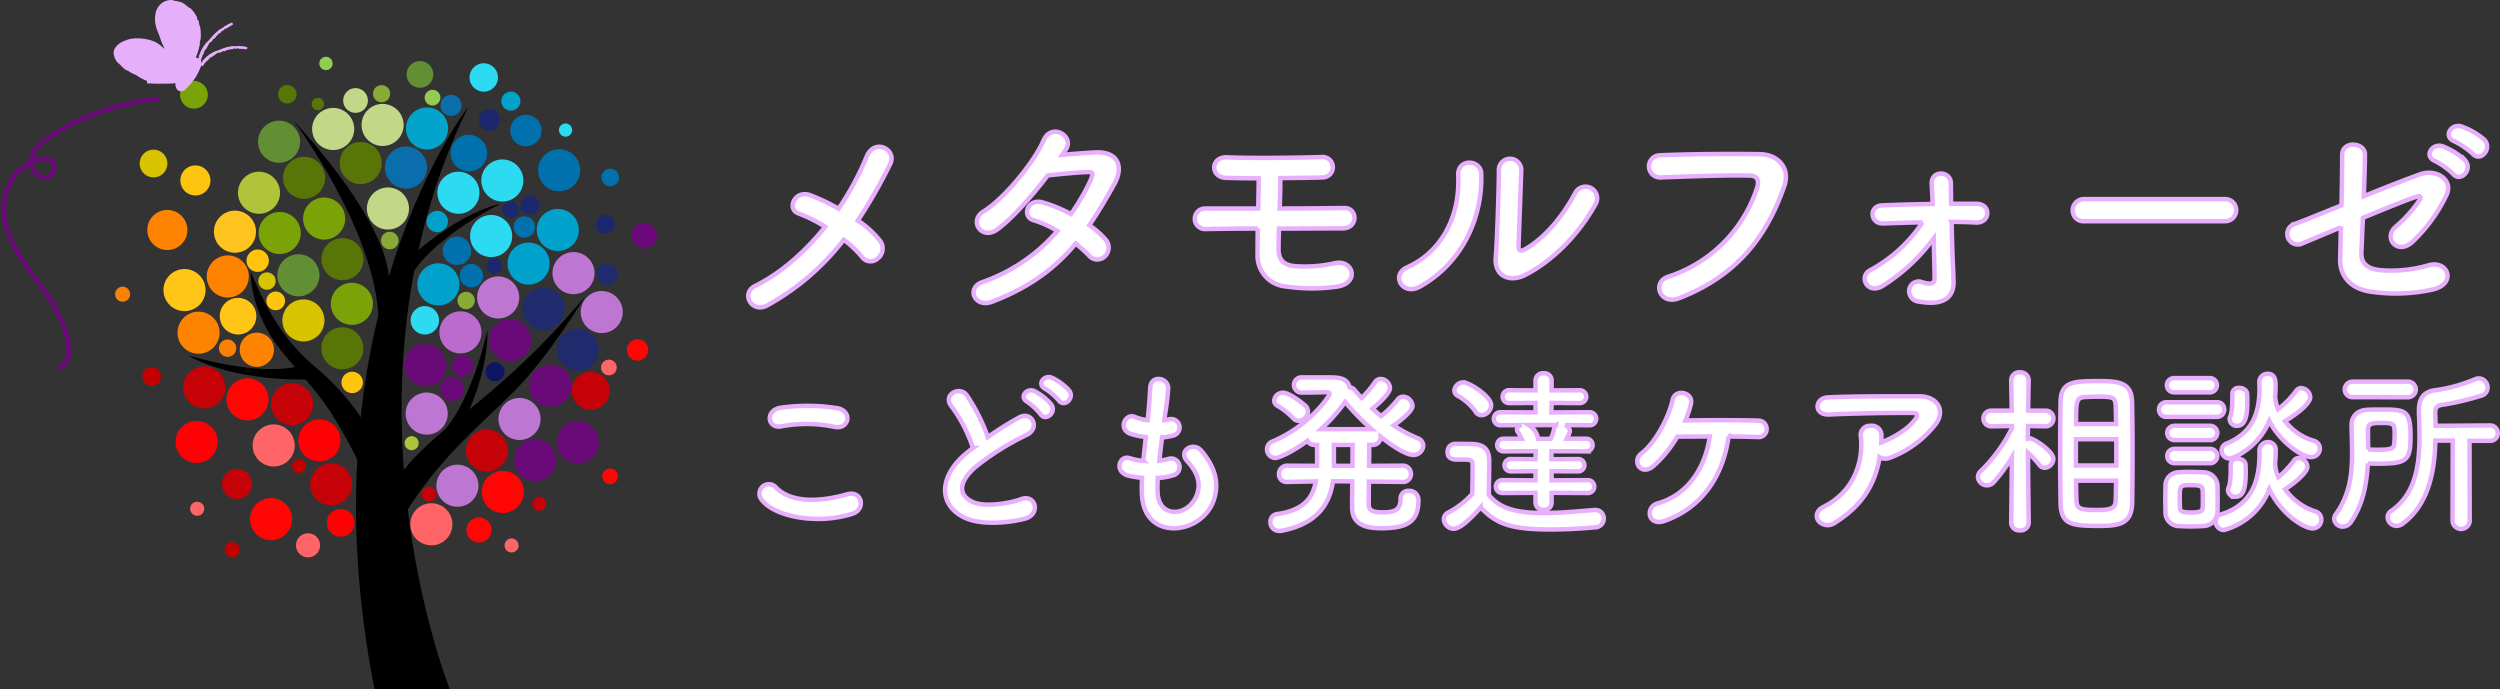 <svg xmlns="http://www.w3.org/2000/svg" width="559.42" height="154.224"><rect width="100%" height="100%" fill="#333333" stroke="none"/><defs><clipPath id="a"><path data-name="パス 11102" d="M202 57.371h25.166v130.555H202zm0 0" transform="translate(-202 -57.371)"/></clipPath><clipPath id="b"><path data-name="パス 11116" d="M182 30.8h3.3v3.383H182zm0 0" transform="translate(-182 -30.801)"/></clipPath><clipPath id="c"><path data-name="パス 11152" d="M71.359 155h3.565v3.713h-3.565zm0 0" transform="translate(-71.359 -155)"/></clipPath><clipPath id="d"><path data-name="パス 11218" d="M351 120h5.935v6.188H351zm0 0" transform="translate(-351 -120)"/></clipPath><clipPath id="e"><path data-name="パス 11224" d="M70 0h30.16v20.628H70zm0 0" transform="translate(-70)"/></clipPath><clipPath id="f"><path data-name="パス 11226" d="M9 52h36.305v61.438H9zm0 0" transform="translate(-9 -52)"/></clipPath></defs><g data-name="グループ 31756"><path data-name="パス 13928" d="M188.8 53.65a23.354 23.354 0 014.05 3.8 2.355 2.355 0 003.55.4 2.851 2.851 0 00.55-3.95 21.459 21.459 0 00-5-4.55 114.4 114.4 0 007.25-12.65c1.6-3.2-3.5-5.9-5.25-1.7a64 64 0 01-6.3 11.7 46.064 46.064 0 00-6.3-3c-3.5-1.35-5.4 3.1-2.7 4.05a31.876 31.876 0 016 3C180.3 56.15 175 61 168.95 64c-3.25 1.6-.75 6.2 2.7 4.35a55.07 55.07 0 0017.15-14.7zm51.9.85a28.5 28.5 0 013 2.7 2.4 2.4 0 003.55.15 2.709 2.709 0 00.1-3.8 18.888 18.888 0 00-3.6-3.15c1.95-2.85 3.8-5.95 5.65-9.3 1.95-3.55 1.05-7.15-4.1-7-2.4.1-5.15.35-7.6.55q.525-.75.9-1.35c1.75-2.9-3.4-6-5.15-1.75-1.8 4.3-8.5 12.75-13.35 15.75-3.4 2.1-.45 6.45 2.9 4.15 3.35-2.35 7.95-7.6 11.45-12.2 1.7-.2 6.85-.7 8.85-.75 1.3-.05 1.5.2.55 2.25a49.14 49.14 0 01-4.2 7.15 33.089 33.089 0 00-6.3-2.6c-3.5-1-4.8 3.25-2 4a21.885 21.885 0 015.25 2.4 38.931 38.931 0 01-16.7 11.4c-3.8 1.25-1.85 5.95 2.15 4.4 8.6-3.3 14.2-7.65 18.65-13zm40.75-3.35c-.05 1.9-.05 3.85-.05 5.85a6.9 6.9 0 006.3 7.1 39.609 39.609 0 0011.4.05c5.25-.7 3.8-6.2-.45-5.25a30.391 30.391 0 01-8.95.65c-2.65-.25-3.6-1.65-3.6-3.75 0-1.45.05-3.05.1-4.65 5 0 10-.05 14.25-.05 3.5 0 3.4-4.6.35-4.55-3.85.05-9.15.1-14.45.1.1-2.45.15-4.8.15-6.8 3.55-.05 7-.05 9.45-.15a2.286 2.286 0 10-.3-4.55c-5.45.15-15.75.3-21 .05-3.85-.2-3.9 4.5-.3 4.6 1.8.05 4.4.1 7.3.1 0 2-.05 4.25-.1 6.75h-11.8a2.307 2.307 0 10.15 4.6c3.25-.05 7.3-.1 11.55-.1zm75.55-5.4a2.6 2.6 0 10-4.55-2.5c-2.9 5.4-6.85 10.05-11.15 12.5-.95.55-1.55.45-1.5-.65.05-1.7.55-14.9.6-16.85a2.509 2.509 0 10-5 0c0 2.95-.35 14.85-.7 19.35-.35 4.3 3.2 5.6 6.45 4 6.8-3.45 12.4-9.65 15.85-15.85zm-39.3 18.4c9.8-5.45 14.1-15.85 13.75-25.3-.1-3.2-5.35-3.45-5.15.4.45 9.55-4 17.25-11.4 20.55-3.8 1.7-1.05 6.5 2.8 4.35zm57.95 2.6c14-5.35 20.1-15.05 23.6-25.05 1.45-4.1-1.4-7.15-5.45-7.2-6.35-.1-15.7-.05-22.3.25a2.477 2.477 0 10.1 4.95c7.2-.25 15.1-.55 20-.4 1.85.05 2 1.3 1.6 2.65a30.939 30.939 0 01-19.85 19.95c-3.8 1.2-1.95 6.45 2.3 4.85zm61.05-17.1c1.85 0 3.65.05 5.45.15 3.25.15 3.5-4.15.15-4.2h-5.7c-.05-1.95-.05-3.55-.05-4.55 0-2.85-4.45-3.1-4.3.15.05.9.15 2.5.2 4.45-3.8.05-7.65.15-11.2.3-3.2.1-2.8 4.15.15 4.05 2.85-.1 5.8-.2 8.8-.25a32.474 32.474 0 01-11.7 10.7c-2.75 1.45-.55 5.7 2.9 3.45a41.9 41.9 0 0011.3-10.55c.1 3.5.15 6.9.2 8.9.05 1.65-1.65 1.25-2.9.85a2.116 2.116 0 00-2.75 1.6 2.365 2.365 0 002.25 2.8c5.9 1.05 7.75-1.4 7.65-4.55-.05-1-.05-1.65-.1-2.8-.15-2.7-.25-6.75-.35-10.5zm61.15-.15a2.476 2.476 0 100-4.95h-31.4a2.55 2.55 0 00-2.65 2.55 2.408 2.408 0 002.65 2.4zm55.5-15.05c1.7 1.9 4.5-1.25 2.5-3.25a16.122 16.122 0 00-5.05-2.9c-2.35-.75-4.15 2.3-1.6 3.3a18.517 18.517 0 014.15 2.85zm-4.4 4.5c1.65 1.95 4.55-1.05 2.6-3.15a15.628 15.628 0 00-4.95-3.05c-2.3-.85-4.3 2.2-1.75 3.25a17.5 17.5 0 014.1 2.95zm-25.15 11.9c-.05 2.85-.1 5.35-.15 7.1-.1 4.1 2.65 6.8 7.05 7.35a38.823 38.823 0 0013.6-.5c5.65-1.3 3.45-6.8-1-5.4a29.874 29.874 0 01-10.75 1.05c-3-.35-4.25-1.6-4.15-4.05.1-1.85.2-4.6.35-7.65 5.05-2.1 10-4.1 11.75-4.65.95-.3 1.6-.35.7 1a29.627 29.627 0 01-5.2 5.7c-2.75 2.55.5 6.35 3.8 3.35a35.4 35.4 0 007.65-10.5c1.6-3.35-2.2-5.95-5.9-4.65-2.4.85-7.45 2.8-12.6 4.9.1-3.4.25-6.75.25-9.4 0-2.6-5.1-3.15-5.1.2 0 3-.05 7.15-.15 11.25-5.1 2.05-9.45 3.85-10.45 4.15a2.356 2.356 0 101.85 4.3c.85-.35 4.3-1.8 8.45-3.55zM186.72 95.52c3.24.68 4.12-3.44.76-4.16a42.466 42.466 0 00-12.76-.12c-3.56.52-3.04 4.76.12 4.16a30.411 30.411 0 0111.88.12zm3.92 19.48c3.24-1 2.28-5.32-1.04-4.4-6.04 1.72-12.52 2-15.92-1.48a2.109 2.109 0 00-3.32 2.6c2.76 3.88 12.36 5.76 20.28 3.28zm48.56-27.68a12.858 12.858 0 00-3.72-2.76c-1.8-.84-3.56 1.4-1.6 2.44a13.585 13.585 0 013.04 2.6c1.16 1.68 3.68-.48 2.28-2.28zm-4 3.12a13 13 0 00-3.64-2.88c-1.76-.92-3.6 1.28-1.68 2.36a13.937 13.937 0 012.96 2.76c1.12 1.72 3.72-.4 2.36-2.24zm-17.48 9.8c-.4.28-.76.6-1.16.92-6.48 5.16-6.72 11.64-.96 14.56 3.96 2 10.64 1.2 13.8.32 3.56-1 2.36-5.6-1-4.32-2.4.88-8.12 1.92-10.92.52-3.12-1.52-3-4.52.96-7.88a60.123 60.123 0 0111.36-7.08c3.08-1.56 1-5.4-1.72-3.88a76.3 76.3 0 00-7.04 4.4 40.6 40.6 0 00-4.68-9.32c-1.6-2.28-5.52-.12-3.44 2.44a32.528 32.528 0 014.8 9.32zm41.36 6.72a14.4 14.4 0 003.56-.64 1.911 1.911 0 10-1.28-3.6 13.633 13.633 0 01-1.92.36c.16-1.68.36-3.4.6-5.2a12.428 12.428 0 002.44-.4 1.878 1.878 0 10-.92-3.64 7.37 7.37 0 01-1 .2c.04-.48.12-.96.16-1.44a50.38 50.38 0 00.68-5.76c0-2.36-3.8-3-4-.2-.12 1.88-.2 3.4-.44 5.92-.04.48-.12 1-.16 1.48a11.306 11.306 0 01-2.88-.76c-2.12-.88-3.88 2.8-.84 3.84a18.223 18.223 0 003.32.68c-.2 1.8-.4 3.56-.56 5.32a14.017 14.017 0 01-3.08-.6c-2.28-.76-3.52 3.04-.28 3.92a21.8 21.8 0 003.08.48 35.61 35.61 0 00-.04 3.56c.32 10.68 13.08 9.36 15.96 1.76 1.52-4.04.4-7.84-2.72-11.44-1.76-2.04-5.2.08-3.12 2.36 2.24 2.44 3.36 5.08 1.96 8.08-2.08 4.44-8.32 4.68-8.56-1.04a29.635 29.635 0 01.04-3.24zm54.76.88a1.741 1.741 0 001.88-1.8 1.8 1.8 0 00-1.92-1.84l-7.44.04c0-1.8.04-3.48.04-4.68h.64a1.732 1.732 0 001.88-1.76v-.08c2.52 2 5.68 4.08 7.32 4.08a2.182 2.182 0 002.24-2.08 1.856 1.856 0 00-1.28-1.68 29.518 29.518 0 01-5.32-2.84c2.88-2.12 4.2-3.52 4.2-4.4a2.232 2.232 0 00-2.08-2.04 1.543 1.543 0 00-1.28.68 22.8 22.8 0 01-3.68 3.68 38.45 38.45 0 01-1.92-1.68c.84-.68 3.92-3.28 3.92-4.64a2.163 2.163 0 00-2.08-2 1.512 1.512 0 00-1.32.76 21.471 21.471 0 01-2.96 3.48c-.56-.6-1.08-1.2-1.6-1.8a1.447 1.447 0 00-1.08-.56c-.52-2.2-2.56-2.24-5.12-2.24h-5.64a1.7 1.7 0 000 3.4c2.28 0 4.16-.04 5.64-.08.4 0 .64.12.64.4 0 .44-4.48 7.12-12.8 10.64a1.836 1.836 0 00-1.2 1.72 1.913 1.913 0 001.84 1.96c.88 0 4.08-1.52 7.2-3.84a1.766 1.766 0 001.68.92h.48v4.68l-6.64-.04a1.835 1.835 0 00-1.88 1.92 1.669 1.669 0 001.84 1.72h.04l6.36-.12c-.64 3.64-2.68 6.48-8.72 7.32a1.688 1.688 0 00-1.44 1.76 1.951 1.951 0 002.08 2 4.454 4.454 0 00.68-.08c7.96-1.64 10.52-6.16 11.24-11.04l4.32.04c-.04 2.84-.04 5.32-.04 5.84 0 4.6 4.56 4.64 6.72 4.64 5.44 0 8.12-1.44 8.12-6.16a2.038 2.038 0 00-2.16-2.2 1.707 1.707 0 00-1.84 1.8c0 2.36-1.24 3-3.8 3-1.96 0-3.24-.16-3.32-1.64 0-.52 0-2.68.04-5.24l7.48.08zM290.6 94.16a2.174 2.174 0 002.08-2.08 1.867 1.867 0 00-.52-1.24c-.12-.12-3.44-2.96-5.04-2.96a1.945 1.945 0 00-2 1.76 1.388 1.388 0 00.8 1.2 16.478 16.478 0 013.48 2.76 1.545 1.545 0 001.2.56zm5 1.88a43.073 43.073 0 005.4-6.08 59.561 59.561 0 005.92 6.08zm2.92 8.2c0-.32-.04-.6-.04-.92v-3.76h4.2c-.04 1.2-.04 2.88-.04 4.68zm56.84 6.08a1.441 1.441 0 000-2.88l-8.16.04v-2.04l5.96.04a1.38 1.38 0 000-2.76l-6 .04v-1.8l7.8.04a1.42 1.42 0 000-2.84h-4.36q.36-.72.6-1.32a.861.861 0 00.08-.44 1.526 1.526 0 00-1.08-1.28l5.52.04a1.46 1.46 0 000-2.92l-8.56.04.04-2.12 6.32.04a1.44 1.44 0 000-2.88l-6.32.04v-2.28a1.609 1.609 0 00-1.76-1.56 1.657 1.657 0 00-1.84 1.56v2.28l-5.92-.04a1.44 1.44 0 000 2.88l5.92-.04v2.12l-7.88-.04a1.46 1.46 0 000 2.92l4.76-.04c-.6.16-1.04.52-1.04 1a1.192 1.192 0 00.2.56 8.483 8.483 0 01.84 1.48h-4.04a1.42 1.42 0 100 2.84l7.2-.04-.04 1.8-5.56-.04a1.38 1.38 0 000 2.76l5.56-.04v2.04l-7.44-.04a1.44 1.44 0 100 2.88l7.44-.04v2.24a1.657 1.657 0 001.84 1.56 1.609 1.609 0 001.76-1.56v-2.24zm-23.84-17.4a2.336 2.336 0 002.16-2.24c0-2.04-5-5.12-6.2-5.12a2.048 2.048 0 00-2.04 1.8 1.4 1.4 0 00.8 1.24 11.944 11.944 0 013.92 3.48 1.58 1.58 0 001.36.84zm-.2 20.64c3.48 3.56 6.4 4.92 15.72 4.92 3.68 0 7.36-.24 9.84-.48a1.959 1.959 0 002-1.96 1.868 1.868 0 00-1.92-1.92h-.2c-3.04.24-7.4.68-11.4.68-5.56 0-9.68-.84-12.2-4.04 0-2.56.08-5.32.08-7.64 0-2.56-1.2-3.68-3.76-3.76-1.32-.04-2.44-.04-3.88-.04a1.714 1.714 0 00-1.68 1.8c0 1.68 1.44 1.72 2.2 1.72h1.56c1.36 0 1.84.12 1.84 1.16v1.64c0 1.52-.04 3.08-.08 4.88a19.144 19.144 0 01-5.36 4.16 1.714 1.714 0 00-1 1.52 2.262 2.262 0 002.2 2.12c1.56 0 4.04-2.52 6.04-4.76zm16.92-18.44a.905.905 0 00-.44.68 9.961 9.961 0 01-.8 2.4h-2.8a.741.741 0 00-.08-.28 4.385 4.385 0 00-2.04-2.8zm38.56 2.56c2.68 0 5.08.08 6.56.12a1.767 1.767 0 001.96-1.8 1.847 1.847 0 00-1.88-1.88c-3.44-.12-11.56-.12-16.28-.04a25.867 25.867 0 001.2-3.64c.68-2.64-3.48-3.6-4.08-.96-.92 4.16-4 9.72-6.96 11.96-2.28 1.72-.12 5.28 2.72 2.8a27.012 27.012 0 005.28-6.52c1.92-.04 4.56-.04 7.28-.04-1 6.92-4.84 13.04-11.68 14.96-2.84.8-2.2 5.24 1.56 3.92 8.68-3.08 13.16-10.4 14.32-18.88zm33.8 4.64a2.6 2.6 0 002.28.12 23.255 23.255 0 009.92-7.12c2.8-3.16.88-6.64-3.28-6.64-6 0-14.72-.04-20.52.24-3 .16-3.2 4 .32 3.84 5.6-.28 14.32-.4 18.8-.36 1.04 0 1.04.6.44 1.44-1.56 2.16-4.6 3.96-7.28 5.04-.12.04-.2.12-.32.16.04-.48.04-1 .04-1.48a2.13 2.13 0 00-2.4-2.28 2.047 2.047 0 00-2.2 2.44c.6 5.8-1.68 12.4-8.4 15.72-1.6.8-1.76 2.2-1.08 3.12a2.717 2.717 0 003.76.36c5.92-3.72 8.92-8.48 9.92-14.6zm40.48 10.12c.12 5.04 2.36 5.24 9.04 5.24 4.8 0 6.92-.92 7-5.32.04-3.24.08-6.96.08-10.68 0-4.28-.04-8.52-.12-11.88-.12-4.48-3.48-4.52-7.8-4.52-5.4 0-8.16.16-8.2 4.76-.04 3.2-.08 7.24-.08 11.28 0 4 .04 8 .08 11.12zm-7.12 4.52s-.12-9.4-.16-15.64a19.678 19.678 0 012.52 2.68 1.528 1.528 0 001.24.68 2.078 2.078 0 001.92-2c0-1.76-4.48-4.6-5.28-4.6a1.7 1.7 0 00-.44.08c0-.88.04-1.84.04-2.84l3.92.08h.04a1.76 1.76 0 00-.04-3.52h-3.88c.04-3.6.12-6.76.12-6.76v-.04a1.819 1.819 0 00-1.96-1.76 1.774 1.774 0 00-1.96 1.76v.04l.12 6.76h-4.56a1.76 1.76 0 10-.04 3.52h.04l4.6-.08v.52a35.591 35.591 0 01-6.96 9.56 1.87 1.87 0 00-.64 1.32 2.019 2.019 0 003.56 1.16 37.081 37.081 0 004.04-5.52l-.16 14.6v.04a1.761 1.761 0 001.96 1.68 1.782 1.782 0 001.96-1.68zm10.6-22.08c0-5.28.04-5.92 2.12-6.04.76-.04 1.6-.08 2.44-.08 4.04 0 4.24.12 4.32 2.48.04 1.08.04 2.32.08 3.64zm9 9.28h-9.04v-5.88h9.04zm-.04 3.4c-.04 1.4-.04 2.76-.08 3.96-.04 1.72-.16 2.6-3.88 2.6-4.28 0-4.88-.2-4.92-2.48-.04-1.2-.08-2.6-.08-4.08zm35.56-18.68a24.316 24.316 0 00.12-2.44c0-1.2-.04-2.8-1.76-2.8a1.849 1.849 0 00-1.88 1.88v.08c0 .44.04.88.04 1.28 0 5.6-1.6 9.96-7.32 12.36a1.677 1.677 0 00-1.16 1.56 1.783 1.783 0 001.76 1.8c.8 0 6.44-2.32 8.92-8.4 2.36 4.68 7.28 8.08 9.36 8.08a1.928 1.928 0 001.96-1.92 1.832 1.832 0 00-1.48-1.76 12.627 12.627 0 01-6.32-4.36c5.32-3.28 5.64-4.92 5.64-5.32a2.164 2.164 0 00-2-2.08 1.413 1.413 0 00-1.2.68 20.1 20.1 0 01-4 4.04 9.614 9.614 0 01-.64-2.56zm-8.48 6.4c1.76 0 2.28-2.08 2.28-5.28 0-.64 0-1.28-.04-1.88-.04-.84-.92-1.32-1.8-1.32a1.363 1.363 0 00-1.52 1.36c0 1.92 0 4-.44 5a1.524 1.524 0 00-.16.68 1.571 1.571 0 001.68 1.44zm-6.12-7.48a1.6 1.6 0 100-3.2h-8a1.6 1.6 0 100 3.2zm11.12 13.08v.64c0 6.08-1.68 11.36-8.52 13.56a1.658 1.658 0 00-1.28 1.64 1.867 1.867 0 001.84 1.88 15.107 15.107 0 0010.16-9.12c2.68 5.64 7.8 8.76 9.68 8.76a1.944 1.944 0 001.96-2 1.871 1.871 0 00-1.48-1.84 13.453 13.453 0 01-6.64-4.92c2.12-1.36 5-3.72 5-5.04a2.067 2.067 0 00-1.88-1.96 1.308 1.308 0 00-1.16.64 21.222 21.222 0 01-3.48 3.68 9.114 9.114 0 01-.68-2.68c0-.08-.04-.16-.04-.24.08-1 .16-2 .16-3.04a1.717 1.717 0 00-1.72-1.92 1.891 1.891 0 00-1.92 1.92zm-9.6-7.6a1.616 1.616 0 001.72-1.64A1.6 1.6 0 00496 90h-11.16a1.616 1.616 0 00-1.72 1.64 1.6 1.6 0 001.72 1.64zm-1.44 5.2a1.6 1.6 0 100-3.2h-8a1.6 1.6 0 100 3.2zm5.68 12.68c1.32 0 2.28-.92 2.28-5.32 0-.64 0-1.28-.04-1.88-.04-.84-.92-1.32-1.8-1.32a1.363 1.363 0 00-1.52 1.36c0 1.92 0 4.04-.44 5.04a1.524 1.524 0 00-.16.68 1.571 1.571 0 001.68 1.44zm-5.68-7.52a1.6 1.6 0 100-3.2h-8a1.6 1.6 0 100 3.2zm1.64 10.88c.04-.88.04-1.92.04-2.96s0-2.12-.04-3.04a3.176 3.176 0 00-3.2-2.84c-.92-.04-2-.08-3.04-.08-.88 0-1.72.04-2.48.08a2.978 2.978 0 00-2.92 3.04c0 .88-.04 1.84-.04 2.8 0 1 .04 2 .04 3.04a3.049 3.049 0 002.96 3.16c.8.04 1.72.08 2.64.08s1.88-.04 2.72-.08a3.237 3.237 0 003.32-3.2zm-3.32-.84c-.04.6-.36 1-2.64 1-2.24 0-2.4-.44-2.44-.96 0-.6-.04-1.36-.04-2.08 0-3.04 0-3.08 2.56-3.08 1.72 0 2.48.12 2.56 1.08.04.56.04 1.32.04 2.04s0 1.44-.04 2zm45.96-24.8a1.74 1.74 0 100-3.48h-12.36a1.741 1.741 0 100 3.48zm9.96 27.8a1.937 1.937 0 003.84 0l-.04-18.04h4.52a1.679 1.679 0 001.8-1.72 1.7 1.7 0 00-1.8-1.72l-12.12.08c0-.92-.04-1.8-.08-2.64v-.24c0-1.04.28-1.6 1.48-1.8a59.41 59.41 0 008.88-2.08 1.831 1.831 0 001.36-1.8 2 2 0 00-1.92-2.04 2.089 2.089 0 00-.84.16 34.511 34.511 0 01-9 2.48c-2.6.36-3.6 1.88-3.6 4.6v.48c.08 1.72.12 3.52.12 5.32 0 6.36-.88 12.88-6.32 16.6a1.733 1.733 0 00-.8 1.4 2.025 2.025 0 002 1.96 2.344 2.344 0 001.4-.52c5.8-4.32 7.12-11.72 7.28-18.56h3.88zm-18.96-12.96c.72 0 1.44.04 2.2.04 6.56 0 7.36-.68 7.36-6.16 0-5.92-1.16-5.96-6.68-5.96-.92 0-1.84 0-2.76.04-2.72.08-3.76 1.68-3.76 3.48v.08c.04 2.08.12 4.16.12 6.2 0 4.68-.52 9.28-3.6 13.56a1.919 1.919 0 00-.4 1.12 1.86 1.86 0 001.92 1.72 2.17 2.17 0 001.8-1c2.68-3.84 3.56-8.48 3.8-13.12zm.08-3.12c0-1.52-.04-3.04-.04-4.52 0-1.4 1.08-1.44 3.16-1.44 2.68 0 2.8.24 2.8 2.52 0 .8-.04 1.6-.08 2.2-.12 1.2-1.28 1.28-3.96 1.28-.6 0-1.24-.04-1.88-.04z" fill="#fff" stroke="#e7affc"/><g data-name="グループ 31477" transform="translate(79.624 23.669)" clip-path="url(#a)"><path data-name="パス 11101" d="M4.195 130.555C-12.175 48.317 25.161.217 25.161.217c-30.945 63.422-4.148 130.335-4.148 130.335H4.195"/></g><path data-name="パス 11103" d="M56.116 60.814c5.026 12.156 9.628 17.223 14.7 21.54a53.634 53.634 0 0110.085 11.264l-.743 9.6c-7.31-14.361-9.47-15.262-16.949-24.409s-7.1-17.99-7.1-17.99"/><path data-name="パス 11104" d="M66.403 82.053c-9.718 2.1-24.368-2.553-24.368-2.553 10.466 6.082 26.91 5.407 26.91 5.407l-2.541-2.854"/><path data-name="パス 11105" d="M92.662 60.608c5.591-8.259 19.392-15.046 19.392-15.046-11.752 2.852-23.19 14.741-23.19 14.741l3.8.3"/><path data-name="パス 11106" d="M99.324 96.418c6.6-7.473 9.753-22.581 9.753-22.581.135 12.146-7.15 24.062-7.15 24.062l-2.6-1.481"/><path data-name="パス 11107" d="M84.715 71.426c-.672-20.051-19.06-44.5-19.06-44.5 24.294 26.66 21.3 37.174 21.3 37.174l-2.24 7.326"/><path data-name="パス 11108" d="M90.769 114.721c7.9-12.525 15.859-18.791 23.991-26.874s16.149-21.489 16.149-21.489c-12.675 15.134-22.8 22.636-31.318 29.735s-9.868 10.121-9.868 10.121l1.046 8.5"/><path data-name="パス 11109" d="M100.189 92.567a4.71 4.71 0 11-4.709-4.73 4.722 4.722 0 014.709 4.73" fill="#be76d3"/><path data-name="パス 11110" d="M133.04 61.138a4.708 4.708 0 11-4.707-4.732 4.72 4.72 0 014.707 4.732" fill="#be76d3"/><path data-name="パス 11111" d="M129.834 38.118a4.709 4.709 0 11-4.709-4.732 4.719 4.719 0 014.709 4.732" fill="#0071ad"/><path data-name="パス 11112" d="M85.426 36.505a4.709 4.709 0 11-4.709-4.732 4.719 4.719 0 014.709 4.732" fill="#597407"/><path data-name="パス 11113" d="M55.676 61.889a4.709 4.709 0 11-4.709-4.732 4.721 4.721 0 014.709 4.732" fill="#fd8301"/><path data-name="パス 11114" d="M98.544 21.861a1.756 1.756 0 11-1.757-1.766 1.761 1.761 0 011.757 1.766" fill="#93cc52"/><g data-name="グループ 31478" transform="translate(71.373 12.707)" clip-path="url(#b)"><path data-name="パス 11115" d="M3.063 1.499a1.495 1.495 0 11-1.5-1.5 1.5 1.5 0 011.5 1.5" fill="#93cc52"/></g><path data-name="パス 11117" d="M108.11 61.7a2.616 2.616 0 11-2.616-2.628 2.622 2.622 0 012.616 2.628" fill="#0071ad"/><path data-name="パス 11118" d="M118.875 76.121a4.709 4.709 0 11-4.709-4.732 4.719 4.719 0 014.709 4.732" fill="#6a0a78"/><path data-name="パス 11119" d="M107.066 108.713a4.709 4.709 0 11-4.709-4.732 4.721 4.721 0 014.709 4.732" fill="#be76d3"/><path data-name="パス 11120" d="M98.246 71.689a3.177 3.177 0 11-3.176-3.191 3.185 3.185 0 013.176 3.191" fill="#2cdaf1"/><path data-name="パス 11121" d="M61.301 78.279a3.831 3.831 0 11-3.829-3.848 3.839 3.839 0 013.829 3.848" fill="#fd8301"/><path data-name="パス 11122" d="M111.427 17.35a3.177 3.177 0 11-3.178-3.193 3.184 3.184 0 013.178 3.193" fill="#2cdaf1"/><path data-name="パス 11123" d="M116.13 46.962a1.888 1.888 0 11-1.887-1.9 1.891 1.891 0 011.887 1.9" fill="#1c286d"/><path data-name="パス 11124" d="M128.029 29.111a1.476 1.476 0 11-1.478-1.483 1.48 1.48 0 011.478 1.483" fill="#2cdaf1"/><path data-name="パス 11125" d="M66.358 21.101a2.074 2.074 0 11-2.074-2.084 2.079 2.079 0 012.074 2.084" fill="#597407"/><path data-name="パス 11126" d="M89.182 53.834a1.962 1.962 0 11-1.961-1.971 1.967 1.967 0 011.961 1.971" fill="#89aa36"/><path data-name="パス 11127" d="M87.315 20.978a1.925 1.925 0 11-1.926-1.934 1.93 1.93 0 011.926 1.934" fill="#89aa36"/><path data-name="パス 11128" d="M105.421 56.144a3.176 3.176 0 11-3.176-3.193 3.184 3.184 0 013.176 3.193" fill="#0071ad"/><path data-name="パス 11129" d="M105.944 81.901a2.392 2.392 0 11-2.392-2.4 2.4 2.4 0 012.392 2.4" fill="#6a0a78"/><path data-name="パス 11130" d="M81.202 85.582a2.392 2.392 0 11-2.392-2.4 2.4 2.4 0 012.392 2.4" fill="#fec50e"/><path data-name="パス 11131" d="M56.392 108.31a3.364 3.364 0 11-3.363-3.379 3.372 3.372 0 013.363 3.379" fill="#c40208"/><path data-name="パス 11132" d="M71.623 122.034a2.691 2.691 0 11-2.691-2.7 2.7 2.7 0 012.691 2.7" fill="#ff6466"/><path data-name="パス 11133" d="M111.898 26.824a2.392 2.392 0 11-2.392-2.4 2.4 2.4 0 012.392 2.4" fill="#1c286d"/><path data-name="パス 11134" d="M138.236 61.401a2.392 2.392 0 11-2.392-2.4 2.4 2.4 0 012.392 2.4" fill="#1f2b6d"/><path data-name="パス 11135" d="M145.065 78.323a2.392 2.392 0 11-2.392-2.4 2.4 2.4 0 012.392 2.4" fill="#ff0605"/><path data-name="パス 11136" d="M100.227 49.572a2.392 2.392 0 11-2.392-2.4 2.4 2.4 0 012.392 2.4" fill="#00a1ca"/><path data-name="パス 11137" d="M46.501 21.226a3.1 3.1 0 11-3.1-3.117 3.109 3.109 0 013.1 3.117" fill="#7ba206"/><path data-name="パス 11138" d="M37.457 36.607a3.1 3.1 0 11-3.1-3.117 3.11 3.11 0 013.1 3.117" fill="#d8c300"/><path data-name="パス 11139" d="M119.734 50.811a2.392 2.392 0 11-2.392-2.4 2.4 2.4 0 012.392 2.4" fill="#0071ad"/><path data-name="パス 11140" d="M106.244 67.259a1.944 1.944 0 11-1.944-1.953 1.949 1.949 0 011.944 1.953" fill="#89aa36"/><path data-name="パス 11141" d="M99.89 81.751a4.709 4.709 0 11-4.709-4.73 4.72 4.72 0 014.709 4.73" fill="#6a0a78"/><path data-name="パス 11142" d="M122.241 112.745a1.57 1.57 0 11-1.57-1.576 1.574 1.574 0 011.57 1.576" fill="#c40208"/><path data-name="パス 11143" d="M116.044 122.062a1.57 1.57 0 11-1.57-1.578 1.574 1.574 0 011.57 1.578" fill="#ff6466"/><path data-name="パス 11144" d="M79.334 117.011a3.1 3.1 0 11-3.1-3.117 3.11 3.11 0 013.1 3.117" fill="#fe0104"/><path data-name="パス 11145" d="M93.687 99.175a1.57 1.57 0 11-1.571-1.576 1.576 1.576 0 011.571 1.576" fill="#b1c23b"/><path data-name="パス 11146" d="M68.496 104.283a1.57 1.57 0 11-1.571-1.578 1.575 1.575 0 011.571 1.578" fill="#c30000"/><path data-name="パス 11147" d="M91.519 46.68a4.709 4.709 0 11-4.711-4.732 4.721 4.721 0 014.711 4.732" fill="#c3d788"/><path data-name="パス 11148" d="M61.69 62.903a1.944 1.944 0 11-1.944-1.953 1.947 1.947 0 011.944 1.953" fill="#d8c300"/><path data-name="パス 11149" d="M52.873 77.923a1.944 1.944 0 11-1.944-1.953 1.949 1.949 0 011.944 1.953" fill="#f98206"/><path data-name="パス 11150" d="M53.631 123a1.682 1.682 0 11-1.681-1.689A1.686 1.686 0 0153.631 123" fill="#c30000"/><g data-name="グループ 31479" transform="translate(25.727 63.947)" clip-path="url(#c)"><path data-name="パス 11151" d="M3.395 1.894A1.682 1.682 0 111.713.203a1.687 1.687 0 011.682 1.691" fill="#f98206"/></g><path data-name="パス 11153" d="M62.665 43.152a4.709 4.709 0 11-4.709-4.732 4.722 4.722 0 014.709 4.732" fill="#b1c23b"/><path data-name="パス 11154" d="M41.933 51.485a4.485 4.485 0 11-4.485-4.506 4.5 4.5 0 014.485 4.506" fill="#fd8301"/><path data-name="パス 11155" d="M79.26 28.883a4.709 4.709 0 11-4.707-4.732 4.719 4.719 0 014.709 4.732" fill="#c3d788"/><path data-name="パス 11156" d="M77.242 48.933a4.709 4.709 0 11-4.711-4.732 4.721 4.721 0 014.711 4.732" fill="#7ba206"/><path data-name="パス 11157" d="M103.292 23.584a2.355 2.355 0 11-2.354-2.366 2.361 2.361 0 012.354 2.366" fill="#0b6eac"/><path data-name="パス 11158" d="M72.495 23.287a1.383 1.383 0 11-1.383-1.389 1.387 1.387 0 011.383 1.389" fill="#597407"/><path data-name="パス 11159" d="M100.263 28.772a4.709 4.709 0 11-4.709-4.732 4.721 4.721 0 014.709 4.732" fill="#02a4cb"/><path data-name="パス 11160" d="M72.757 39.809a4.709 4.709 0 11-4.711-4.732 4.721 4.721 0 014.711 4.732" fill="#597407"/><path data-name="パス 11161" d="M60.162 58.358a2.5 2.5 0 11-2.5-2.516 2.511 2.511 0 012.5 2.516" fill="#fec50e"/><path data-name="パス 11162" d="M72.607 71.726a4.709 4.709 0 11-4.711-4.732 4.721 4.721 0 014.711 4.732" fill="#d8c300"/><path data-name="パス 11163" d="M117.119 40.41a4.709 4.709 0 11-4.709-4.732 4.721 4.721 0 014.709 4.732" fill="#2cdaf1"/><path data-name="パス 11164" d="M81.315 77.96a4.709 4.709 0 11-4.709-4.732 4.72 4.72 0 014.709 4.732" fill="#597407"/><path data-name="パス 11165" d="M60.087 89.379a4.71 4.71 0 11-4.709-4.732 4.72 4.72 0 014.709 4.732" fill="#ff0605"/><path data-name="パス 11166" d="M116.186 66.582a4.71 4.71 0 11-4.711-4.73 4.721 4.721 0 014.711 4.73" fill="#be76d3"/><path data-name="パス 11167" d="M133.976 78.298a4.709 4.709 0 11-4.711-4.732 4.722 4.722 0 014.711 4.732" fill="#1f2b6d"/><path data-name="パス 11168" d="M133.989 98.978a4.709 4.709 0 11-4.709-4.732 4.722 4.722 0 014.709 4.732" fill="#6a0a78"/><path data-name="パス 11169" d="M101.236 117.345a4.709 4.709 0 11-4.709-4.732 4.72 4.72 0 014.709 4.732" fill="#ff6466"/><path data-name="パス 11170" d="M48.711 98.926A4.709 4.709 0 1144 94.194a4.722 4.722 0 014.711 4.732" fill="#fe0104"/><path data-name="パス 11171" d="M65.361 116.186a4.709 4.709 0 11-4.709-4.732 4.72 4.72 0 014.709 4.732" fill="#ff0605"/><path data-name="パス 11172" d="M107.738 74.393a4.709 4.709 0 11-4.709-4.732 4.719 4.719 0 014.709 4.732" fill="#bb6bcd"/><path data-name="パス 11173" d="M78.811 108.413a4.708 4.708 0 11-4.709-4.732 4.721 4.721 0 014.709 4.732" fill="#c40208"/><path data-name="パス 11174" d="M124.482 103.005a4.709 4.709 0 11-4.709-4.73 4.721 4.721 0 014.709 4.73" fill="#6a0a78"/><path data-name="パス 11175" d="M109.98 118.618a2.8 2.8 0 11-2.8-2.817 2.81 2.81 0 012.8 2.817" fill="#ff0605"/><path data-name="パス 11176" d="M127.846 86.333a4.709 4.709 0 11-4.709-4.73 4.72 4.72 0 014.709 4.73" fill="#6a0a78"/><path data-name="パス 11177" d="M138.513 39.725a1.962 1.962 0 11-1.961-1.971 1.966 1.966 0 011.961 1.971" fill="#0071ad"/><path data-name="パス 11178" d="M109.01 34.27a4.093 4.093 0 11-4.093-4.111 4.1 4.1 0 014.093 4.111" fill="#0071ad"/><path data-name="パス 11179" d="M57.359 70.768a4.093 4.093 0 11-4.093-4.111 4.1 4.1 0 014.093 4.111" fill="#ffc517"/><path data-name="パス 11180" d="M126.35 69.136a4.709 4.709 0 11-4.707-4.732 4.719 4.719 0 014.707 4.732" fill="#1f2b6d"/><path data-name="パス 11181" d="M113.645 100.827a4.709 4.709 0 11-4.711-4.732 4.721 4.721 0 014.711 4.732" fill="#c40208"/><path data-name="パス 11182" d="M114.612 52.84a4.71 4.71 0 11-4.711-4.733 4.721 4.721 0 014.711 4.733" fill="#2cdaf1"/><path data-name="パス 11183" d="M95.551 37.515a4.709 4.709 0 11-4.709-4.732 4.721 4.721 0 014.709 4.732" fill="#0b6eac"/><path data-name="パス 11184" d="M67.15 31.735a4.709 4.709 0 11-4.711-4.73 4.721 4.721 0 014.711 4.73" fill="#628e34"/><path data-name="パス 11185" d="M57.284 51.864a4.709 4.709 0 11-4.707-4.732 4.72 4.72 0 014.707 4.732" fill="#ffc31f"/><path data-name="パス 11186" d="M49.135 74.469a4.708 4.708 0 11-4.707-4.732 4.718 4.718 0 014.707 4.732" fill="#fd8301"/><path data-name="パス 11187" d="M71.486 61.626a4.709 4.709 0 11-4.709-4.732 4.721 4.721 0 014.709 4.732" fill="#628e34"/><path data-name="パス 11188" d="M70.066 90.463a4.709 4.709 0 11-4.709-4.732 4.722 4.722 0 014.709 4.732" fill="#c40208"/><path data-name="パス 11189" d="M83.446 68.009a4.709 4.709 0 11-4.709-4.732 4.719 4.719 0 014.709 4.732" fill="#7ba206"/><path data-name="パス 11190" d="M50.407 86.709a4.709 4.709 0 11-4.709-4.732 4.72 4.72 0 014.709 4.732" fill="#c40208"/><path data-name="パス 11191" d="M82.324 22.499a2.765 2.765 0 11-2.77-2.779 2.772 2.772 0 012.765 2.778" fill="#c3d788"/><path data-name="パス 11192" d="M96.965 16.662a2.99 2.99 0 11-2.991-3 3 3 0 012.991 3" fill="#628e34"/><path data-name="パス 11193" d="M129.528 51.486a4.709 4.709 0 11-4.709-4.73 4.72 4.72 0 014.709 4.73" fill="#00a1ca"/><path data-name="パス 11194" d="M102.805 63.654a4.709 4.709 0 11-4.709-4.732 4.718 4.718 0 014.709 4.732" fill="#00a1ca"/><path data-name="パス 11195" d="M45.997 64.93a4.709 4.709 0 11-4.711-4.73 4.722 4.722 0 014.711 4.73" fill="#ffc517"/><path data-name="パス 11196" d="M76.194 98.578a4.709 4.709 0 11-4.709-4.732 4.721 4.721 0 014.709 4.732" fill="#fe0104"/><path data-name="パス 11197" d="M120.964 93.769a4.709 4.709 0 11-4.709-4.732 4.722 4.722 0 014.709 4.732" fill="#be76d3"/><path data-name="パス 11198" d="M65.955 99.701a4.71 4.71 0 11-4.709-4.732 4.72 4.72 0 014.709 4.732" fill="#ff6466"/><path data-name="パス 11199" d="M136.441 87.462a4.261 4.261 0 11-4.261-4.28 4.271 4.271 0 014.261 4.28" fill="#c40208"/><path data-name="パス 11200" d="M139.357 69.849a4.709 4.709 0 11-4.709-4.73 4.72 4.72 0 014.709 4.73" fill="#be76d3"/><path data-name="パス 11201" d="M117.232 110.102a4.709 4.709 0 11-4.709-4.73 4.72 4.72 0 014.709 4.73" fill="#ff0605"/><path data-name="パス 11202" d="M107.29 43.152a4.709 4.709 0 11-4.709-4.732 4.721 4.721 0 014.709 4.732" fill="#2cdaf1"/><path data-name="パス 11203" d="M122.991 58.998a4.709 4.709 0 11-4.709-4.732 4.721 4.721 0 014.709 4.732" fill="#00a1ca"/><path data-name="パス 11204" d="M90.322 27.982a4.709 4.709 0 11-4.707-4.732 4.719 4.719 0 014.707 4.732" fill="#c3d788"/><path data-name="パス 11205" d="M47.09 40.393a3.364 3.364 0 11-3.363-3.379 3.372 3.372 0 013.363 3.379" fill="#fec50e"/><path data-name="パス 11206" d="M67.301 52.163a4.709 4.709 0 11-4.711-4.732 4.722 4.722 0 014.711 4.732" fill="#7ba206"/><path data-name="パス 11207" d="M63.788 67.334a2.093 2.093 0 11-2.093-2.1 2.1 2.1 0 012.093 2.1" fill="#fec50e"/><path data-name="パス 11208" d="M36.044 84.252a2.093 2.093 0 11-2.092-2.1 2.1 2.1 0 012.092 2.1" fill="#c30000"/><path data-name="パス 11209" d="M45.693 113.843a1.57 1.57 0 11-1.57-1.576 1.573 1.573 0 011.57 1.576" fill="#ff6466"/><path data-name="パス 11210" d="M81.351 58.022a4.709 4.709 0 11-4.707-4.732 4.72 4.72 0 014.707 4.732" fill="#597407"/><path data-name="パス 11211" d="M103.853 87.008a2.692 2.692 0 11-2.691-2.7 2.7 2.7 0 012.691 2.7" fill="#6a0a78"/><path data-name="パス 11212" d="M97.685 110.59a1.682 1.682 0 11-1.681-1.691 1.685 1.685 0 011.681 1.691" fill="#c40208"/><path data-name="パス 11213" d="M121.206 29.218a3.513 3.513 0 11-3.513-3.529 3.521 3.521 0 013.513 3.529" fill="#0071ad"/><path data-name="パス 11214" d="M112.895 83.217a2.13 2.13 0 11-2.129-2.14 2.133 2.133 0 012.129 2.14" fill="#0e1565"/><path data-name="パス 11215" d="M120.74 45.93a2.131 2.131 0 11-2.13-2.14 2.135 2.135 0 012.13 2.14" fill="#1c286d"/><path data-name="パス 11216" d="M137.582 50.186a2.131 2.131 0 11-2.13-2.142 2.136 2.136 0 012.13 2.142" fill="#1c286d"/><g data-name="グループ 31480" transform="translate(141.096 49.507)" clip-path="url(#d)"><path data-name="パス 11217" d="M5.903 3.236A2.86 2.86 0 113.044.364a2.867 2.867 0 012.859 2.872" fill="#6a0a78"/></g><path data-name="パス 11219" d="M112.372 59.561a1.757 1.757 0 11-1.757-1.765 1.76 1.76 0 011.757 1.765" fill="#1c286d"/><path data-name="パス 11220" d="M138.011 82.239a1.757 1.757 0 11-1.757-1.763 1.761 1.761 0 011.757 1.763" fill="#ff6466"/><path data-name="パス 11221" d="M138.267 106.606a1.757 1.757 0 11-1.757-1.766 1.761 1.761 0 011.757 1.766" fill="#ff0605"/><path data-name="パス 11222" d="M116.447 22.635a2.131 2.131 0 11-2.129-2.14 2.134 2.134 0 012.129 2.14" fill="#00a1ca"/><g data-name="グループ 31481" transform="translate(25.166)" clip-path="url(#e)"><path data-name="パス 11223" d="M.303 11.392a2.418 2.418 0 01.53-.981 6.3 6.3 0 01.384-.4 4.24 4.24 0 011.312-.8c.245-.1.495-.206.753-.295s.522-.153.785-.226c.118-.021.24-.031.361-.045a8.371 8.371 0 01.983-.068c.166 0 .329.011.493.013l.247.006.245.024a9.458 9.458 0 011.91.319 6.4 6.4 0 012.612 1.363c.077.073.169.153.264.227s.184.158.271.218a3.328 3.328 0 01.266.211 15.282 15.282 0 01-1.131-2.7 5.938 5.938 0 00-.242-.641 10.209 10.209 0 01-.608-1.72 6.491 6.491 0 01-.034-3.18 3.878 3.878 0 01.875-1.6 3.369 3.369 0 01.561-.495 3.116 3.116 0 01.662-.364 3.6 3.6 0 011.479-.244 1.084 1.084 0 01.475.108.92.92 0 00.458.1 2.029 2.029 0 01.5.093 1.752 1.752 0 00.493.122.911.911 0 01.245.1 3.786 3.786 0 011.038.672c.134.1.261.2.392.3s.247.216.371.324c.011.01.04.015.042 0 .008-.085.076-.068.151 0s.166.172.235.243a7.777 7.777 0 011.2 1.732.4.4 0 01.055.366c-.019.093.023.168.129.253a.658.658 0 01.263.5c.013.113.021.221.04.329a2.094 2.094 0 00.093.334 2.916 2.916 0 01.169.562l.056.3c.019.1.023.2.035.306a10.2 10.2 0 01.019 1.875 2.342 2.342 0 01-.093.414 1.436 1.436 0 00-.093.58 2.27 2.27 0 01-.087.674c-.035.161-.071.322-.114.482s-.081.321-.131.479a14.2 14.2 0 01-.58 1.578c-.006.013-.011.024-.018.035a2.134 2.134 0 01.258.04 1.646 1.646 0 01.424.171 1.521 1.521 0 00.058-.171.14.14 0 00-.021-.118.168.168 0 01-.034-.187c.087-.214.171-.434.269-.645a.466.466 0 00.05-.132 1.536 1.536 0 01.177-.435c.064-.131.137-.258.2-.385a4.534 4.534 0 01.261-.466c.143-.218.3-.427.458-.637.081-.113.158-.229.247-.335a1.392 1.392 0 01.319-.277.249.249 0 00.05-.04c.192-.234.4-.45.6-.68.114-.134.222-.276.343-.406a1.242 1.242 0 00.2-.21 2.074 2.074 0 01.332-.351c.185-.185.385-.355.58-.53.158-.145.322-.285.492-.416.064-.05.1-.139.234-.1.018.006.032-.01.04-.023a.942.942 0 01.366-.235.349.349 0 00.1-.076c.113-.116.256-.19.374-.3a.978.978 0 01.239-.143c.093-.048.193-.084.282-.14s.184-.114.272-.179a1.635 1.635 0 01.451-.213.621.621 0 00.309-.142c.037-.042.11-.037.168-.047s.084.018.127.087c.016.024.031.05.045.074.084.155.09.243.018.3a.331.331 0 01-.14.087c-.047.006-.06.053-.1.068s-.1-.055-.068.044a.506.506 0 00-.11.045.6.6 0 01-.266.134.162.162 0 00-.081.042 3.745 3.745 0 01-.533.363.544.544 0 01-.408.1c-.027 0-.058.013-.058.039a.134.134 0 01-.09.139c-.039.018-.042.082-.11.068-.018 0-.037.029-.029.05.027.074 0 .089-.042.1a.287.287 0 01-.16.027c-.113-.029-.176 0-.189.1 0 .039-.048.048-.076.071l-.164.131c0 .177-.124.211-.243.259a.207.207 0 00-.077.05 1.181 1.181 0 01-.219.14c-.077.048-.111.145-.166.219a.382.382 0 01-.048.037 2.017 2.017 0 00-.251.216c-.071.082-.119.185-.187.269-.106.127-.179.285-.384.319a.115.115 0 00-.1.073c-.015.058-.063.076-.1.1s-.039.1-.069.137a2.189 2.189 0 01-.745.661.153.153 0 00-.059.089 1.5 1.5 0 01-.132.3 2.651 2.651 0 00-.274.472 1.25 1.25 0 01-.148.264c-.09.134-.189.261-.28.393-.018.029-.053.034-.1.029s-.085 0-.06.053c.04.084-.068.1-.008.193a.031.031 0 01-.016.042c-.077.029-.031.147-.153.145l-.069.148a.088.088 0 00.018.018c.131.056.074.089.061.119-.048.1-.106.2-.158.306-.018.035-.069.015-.122 0s-.055 0-.008.048c.076.079.085.1.021.116s-.111.019-.1.074a.3.3 0 01-.024.21c-.039.1-.063.2-.1.295-.008.021-.044.032-.071.042-.045.016-.071.039-.039.089a.135.135 0 01.011.129c-.016.053-.024.11-.035.164l-.061.263a.981.981 0 01.06.142 1.138 1.138 0 01.073.342.625.625 0 00.168-.182.139.139 0 00.023-.116.167.167 0 01.035-.185c.16-.168.314-.345.488-.5a.455.455 0 00.1-.1 1.56 1.56 0 01.33-.337c.111-.1.229-.182.343-.274l.21-.171c.071-.052.145-.1.221-.151.222-.14.453-.269.687-.392.122-.069.242-.14.369-.2a1.357 1.357 0 01.413-.11.291.291 0 00.063-.013c.276-.127.566-.221.848-.335.164-.069.329-.139.5-.2a1.372 1.372 0 00.279-.09 2.116 2.116 0 01.463-.147c.253-.074.514-.119.77-.172a6.087 6.087 0 01.64-.106c.079-.01.161-.064.25.039.013.013.032.006.047 0a.9.9 0 01.435-.006.323.323 0 00.124-.011 1.694 1.694 0 01.239-.031 1.7 1.7 0 00.239-.021.96.96 0 01.279.011c.1.013.208.035.311.039s.218.008.326.006a1.547 1.547 0 01.49.082.63.63 0 00.332.064c.053-.013.11.032.163.06s.055.063.048.143c0 .027-.006.056-.011.085-.026.172-.074.248-.164.253a.288.288 0 01-.161-.011c-.04-.021-.077.008-.114 0s-.047-.1-.079 0a.5.5 0 00-.125-.04.6.6 0 01-.288-.04.151.151 0 00-.089-.01 4.638 4.638 0 01-.635 0 .516.516 0 01-.384-.143.047.047 0 00-.069 0 .138.138 0 01-.15.069c-.04-.006-.079.048-.127 0-.011-.013-.045 0-.048.027-.018.077-.052.071-.087.061s-.1-.016-.145-.061c-.081-.084-.145-.1-.211-.015-.024.031-.066.016-.1.021l-.206.026c-.089.153-.213.116-.337.1a.188.188 0 00-.09 0 1.243 1.243 0 01-.258.01.78.78 0 00-.25.1.253.253 0 01-.06.008 1.648 1.648 0 00-.319.064c-.1.035-.193.1-.292.142-.155.058-.292.164-.483.1a.108.108 0 00-.118.018c-.04.045-.089.037-.14.044s-.079.068-.122.087a2.3 2.3 0 01-.952.25.15.15 0 00-.108.048 1.537 1.537 0 01-.247.206 2.486 2.486 0 00-.445.308 1.53 1.53 0 01-.243.176c-.134.085-.276.158-.411.242-.027.018-.063.008-.1-.016s-.077-.032-.074.026c0 .092-.1.066-.084.171a.029.029 0 01-.029.032c-.082 0-.085.122-.2.073l-.121.108a.057.057 0 00.011.023c.1.1.031.11.01.134-.082.077-.171.145-.256.221-.031.026-.068-.015-.111-.048s-.052-.019-.026.042c.04.1.042.124-.023.113s-.11-.023-.116.032a.294.294 0 01-.1.185c-.069.074-.127.16-.193.234-.015.018-.052.015-.081.013-.047 0-.081.011-.068.069a.127.127 0 01-.032.121c-.032.045-.058.093-.087.139l-.148.229a1.028 1.028 0 01-.087.082c-.011.008-.035.016-.045.01-.068-.056-.147-.056-.2-.137a.409.409 0 00-.052-.055 2.515 2.515 0 01-.077.242c-.053.142-.11.258-.168.384-.034.074-.069.148-.1.226a11.642 11.642 0 01-1.832 3.067l-.124.15-.169.195c-.148.171-.3.324-.454.482-.1.108-.2.206-.306.306a2.433 2.433 0 00-.1.106 4.832 4.832 0 01-.176.163l-.358.345c0-.016-.01-.037-.014-.053a1.278 1.278 0 01-.506.193 1.108 1.108 0 01-.736-.158 1.3 1.3 0 01-.456-.514 2.085 2.085 0 01-.185-.543 2.61 2.61 0 01-.052-.49v-.163a1.7 1.7 0 01-.711.131c-.324.013-.666.037-.973.019-.253-.015-.464.019-.691.016-.164 0-.324-.093-.483.008-.229 0-.459-.018-.687-.015a16.96 16.96 0 01-1.744-.037 5.21 5.21 0 00-.53-.016H7.73l.006-.551c-.11-.047-.221-.09-.329-.139a9.484 9.484 0 01-1.967-1.093 1.515 1.515 0 00-.359-.19 3.191 3.191 0 01-.838-.393 3.77 3.77 0 01-.641-.39.91.91 0 00-.282-.142 1.043 1.043 0 01-.5-.25 4.115 4.115 0 01-.641-.537 5.523 5.523 0 00-.9-.856 1.55 1.55 0 01-.2-.214c-.064-.087-.132-.179-.192-.266a3.1 3.1 0 01-.508-1.154 1.736 1.736 0 01-.073-1.08zm0 0" fill="#e6affc"/></g><g data-name="グループ 31482" transform="translate(0 21.453)" clip-path="url(#f)"><path data-name="パス 11225" d="M35.401 1.178a54.068 54.068 0 00-20.643 6.443 38.432 38.432 0 00-4.487 2.8 6.1 6.1 0 00-2.8 4.248 2.681 2.681 0 002.558 3 1.629 1.629 0 001.371-2.466c-.659-1.067-2.82-.45-3.765-.1a8.433 8.433 0 00-3.2 2.193 11.843 11.843 0 00-3.072 7.4 18.048 18.048 0 002.683 9.416 91.534 91.534 0 005.85 8.583 33.442 33.442 0 015.415 10.161c.707 2.519 1.528 7.189-1.773 8.351-.649.229-.928-.788-.285-1.014 1.505-.529 1.679-2.508 1.594-3.839a17.439 17.439 0 00-1.367-5.5 48.543 48.543 0 00-6.1-9.808C3.356 35.552-1.268 28.801.797 21.701a11.822 11.822 0 015.008-6.88c1.863-1.123 6.4-2.417 6.854.819a2.657 2.657 0 01-1.666 2.915 3.532 3.532 0 01-3.771-1.194 4.433 4.433 0 01-.351-4.575 9.608 9.608 0 013.678-3.845A54.166 54.166 0 0132.579.479q1.409-.21 2.825-.353c.685-.069.68.983 0 1.051zm0 0" fill="#6a0a78"/></g></g></svg>